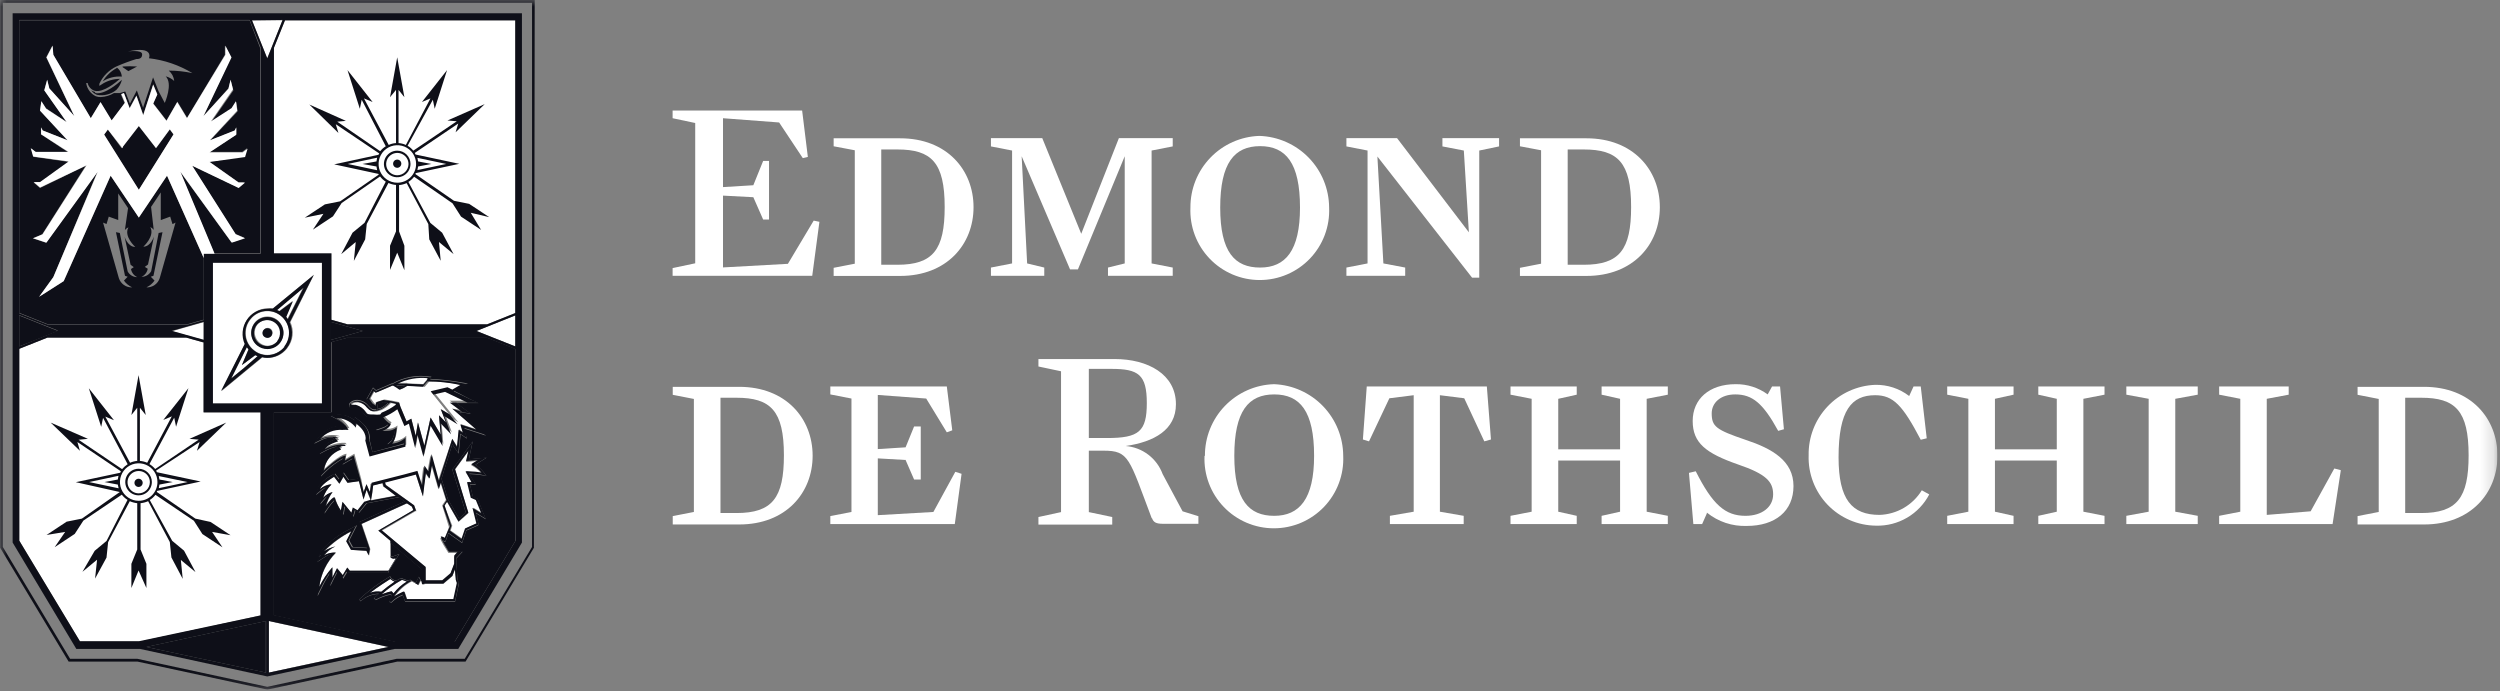 <svg xmlns="http://www.w3.org/2000/svg" width="188" height="52" viewBox="0 0 188 52" fill="none"><rect x="0" y="0" width="188" height="52" fill="#808080" stroke="none"/><g clip-path="url(#clip0_7231_341502)"><path d="M21.25 1.53L20.09 4.39L18.95 1.53H21.25Z" fill="white"></path><path d="M24.89 25.56V24.89V24.21L27.28 24.89L24.89 25.56Z" fill="#0E0F18"></path><path d="M38.74 26.05L35.82 24.89L38.74 23.72V26.05Z" fill="white"></path><path d="M1.45 23.73L4.36 24.89L1.45 26.05V23.73Z" fill="#0E0F18"></path><path d="M15.31 24.23V24.91V25.58L12.92 24.91L15.31 24.23Z" fill="white"></path><path d="M38.74 23.55L36.62 24.39H26.13L24.93 24.05L24.88 24.04V19.08H20.59V3.6L21.43 1.53H38.74V23.55Z" fill="white"></path><path d="M10.47 48.26H6.02L1.45 40.66V26.23L3.56 25.39H14.01L15.27 25.74L15.31 25.75V31.02H19.6V46.28L10.47 48.26Z" fill="white"></path><path d="M20.2 50.58V46.7L29.18 48.65L20.2 50.58Z" fill="white"></path><path d="M19.99 50.58L11 48.65L19.99 46.7V50.58Z" fill="#0E0F18"></path><mask id="mask0_7231_341502" style="mask-type:luminance" maskUnits="userSpaceOnUse" x="0" y="0" width="188" height="52"><path d="M187.8 0H0.01V51.86H187.8V0Z" fill="white"></path></mask><g mask="url(#mask0_7231_341502)"><path d="M20.11 24.06C19.962 24.061 19.817 24.095 19.683 24.159C19.55 24.223 19.433 24.315 19.34 24.43C19.238 24.576 19.177 24.747 19.163 24.925C19.15 25.103 19.184 25.282 19.263 25.442C19.341 25.602 19.461 25.738 19.61 25.836C19.759 25.934 19.932 25.991 20.11 26C20.25 26.001 20.389 25.972 20.517 25.916C20.645 25.859 20.761 25.776 20.855 25.673C20.949 25.569 21.021 25.447 21.064 25.314C21.108 25.18 21.124 25.04 21.11 24.9C21.098 24.773 21.06 24.649 20.998 24.538C20.936 24.426 20.851 24.328 20.75 24.25C20.577 24.111 20.362 24.034 20.14 24.03M20.42 25.25C20.385 25.291 20.342 25.323 20.294 25.346C20.246 25.368 20.193 25.38 20.14 25.38C20.048 25.381 19.96 25.347 19.892 25.286C19.823 25.225 19.78 25.141 19.77 25.05C19.765 25.003 19.77 24.957 19.784 24.912C19.797 24.867 19.82 24.826 19.85 24.79C19.911 24.716 19.998 24.668 20.093 24.657C20.188 24.646 20.284 24.672 20.36 24.73C20.399 24.759 20.433 24.797 20.457 24.84C20.481 24.883 20.495 24.931 20.5 24.98C20.508 25.077 20.479 25.173 20.42 25.25Z" fill="white"></path><path d="M21.13 23.76C20.848 23.529 20.494 23.402 20.13 23.4C19.881 23.397 19.636 23.451 19.412 23.559C19.188 23.666 18.992 23.824 18.84 24.02C18.705 24.189 18.604 24.382 18.544 24.59C18.484 24.797 18.466 25.014 18.49 25.229C18.514 25.444 18.58 25.651 18.685 25.84C18.79 26.029 18.931 26.196 19.1 26.33C19.382 26.561 19.735 26.688 20.1 26.69C20.349 26.689 20.595 26.634 20.82 26.526C21.044 26.419 21.243 26.263 21.4 26.07C21.669 25.727 21.791 25.292 21.741 24.859C21.69 24.427 21.471 24.031 21.13 23.76ZM21.05 25.76C20.938 25.902 20.795 26.016 20.632 26.094C20.469 26.172 20.29 26.212 20.11 26.21C19.834 26.212 19.566 26.121 19.35 25.95C19.225 25.852 19.12 25.729 19.043 25.59C18.965 25.451 18.916 25.298 18.899 25.14C18.881 24.982 18.895 24.821 18.94 24.669C18.985 24.516 19.059 24.374 19.16 24.25C19.362 24.002 19.653 23.843 19.971 23.807C20.289 23.772 20.608 23.862 20.86 24.06C21.11 24.261 21.271 24.552 21.31 24.87C21.328 25.028 21.315 25.189 21.27 25.341C21.225 25.494 21.15 25.637 21.05 25.76Z" fill="white"></path><path d="M20.8 23.31L20.99 23.39L21.99 22.64L21.49 23.82L21.61 23.99L22.79 21.64L20.8 23.31Z" fill="white"></path><path d="M16.01 30.34H24.21V19.76H16.01V30.34ZM21.59 26.21C21.414 26.431 21.19 26.61 20.936 26.733C20.681 26.856 20.402 26.92 20.12 26.92C19.991 26.919 19.864 26.902 19.74 26.87L18.79 27.65L16.66 29.41L18.44 25.83C18.314 25.544 18.261 25.231 18.286 24.92C18.311 24.608 18.413 24.308 18.582 24.045C18.752 23.783 18.983 23.566 19.257 23.415C19.531 23.264 19.837 23.183 20.15 23.18C20.279 23.165 20.41 23.165 20.54 23.18L23.62 20.65L21.84 24.22C21.988 24.534 22.046 24.883 22.005 25.228C21.964 25.573 21.827 25.899 21.61 26.17" fill="white"></path><path d="M18.19 27.45L18.69 26.26L18.56 26.11L17.39 28.45L18.39 27.63L19.39 26.78L19.2 26.71L18.19 27.45Z" fill="white"></path><path d="M27.35 37L27.56 36.41L27.81 37L27.86 36.39L30.3 35.77L31.3 35.5L31.65 36.57L31.83 35.1L32.13 35.54L32.37 34.23L32.92 36.23L34.01 33L34.39 33.57L34.52 32.29L34.83 32.51L34.65 31.89L35.85 32.28L34.01 30.73L34.76 30.84L33.81 30.13H35.22L33.53 29.32L32.66 29.52L34.47 31.76L33.47 31.14L33.98 32.51L33.2 31.69L33.34 33.39L32.43 31.85L31.9 34.2L31.45 32.55L31.28 33.55L30.81 31.71L30.47 31.89L29.94 30.63C29.616 30.875 29.259 31.074 28.88 31.22C29.024 31.437 29.215 31.618 29.44 31.75C29.44 31.75 29.38 32.06 28.82 32.25C28.93 32.261 29.04 32.261 29.15 32.25C29.418 32.255 29.68 32.166 29.89 32C29.89 32 29.84 33 29.55 33.2C29.922 33.175 30.275 33.023 30.55 32.77V33.44L27.85 34.17L27.54 33C27.54 33 27.78 32.42 26.83 31.71C26.841 31.816 26.841 31.924 26.83 32.03C26.677 31.83 26.484 31.664 26.264 31.541C26.044 31.419 25.801 31.344 25.55 31.32H25.36C25.748 31.515 26.068 31.821 26.28 32.2C26.127 32.189 25.973 32.189 25.82 32.2C25.507 32.176 25.193 32.226 24.902 32.346C24.612 32.465 24.355 32.652 24.15 32.89C24.414 32.77 24.7 32.709 24.99 32.71C25.19 32.708 25.389 32.738 25.58 32.8H25.25L25.5 33.06C25.5 33.06 24.68 33.28 24.5 33.64C24.872 33.446 25.281 33.33 25.7 33.3H25.97L26.08 33.41H25.97C25.834 33.401 25.698 33.433 25.58 33.5L25.71 33.68C25.369 33.8 25.067 34.011 24.837 34.289C24.606 34.567 24.455 34.903 24.4 35.26C24.4 35.26 25.51 34.18 26.06 34.12L25.99 34.51L26.65 34.12L27.17 36.03L27.35 37Z" fill="white"></path><path d="M29.83 30.4L29.4 30.31C29.198 30.529 28.957 30.708 28.69 30.84C28.35 30.95 28.05 31.03 27.81 30.84L27.63 30.67C27.544 30.552 27.433 30.454 27.305 30.383C27.177 30.312 27.036 30.27 26.89 30.26C26.62 30.26 26.51 30.35 26.47 30.4C26.465 30.43 26.465 30.46 26.47 30.49C26.546 30.478 26.624 30.478 26.7 30.49H26.82C27.124 30.573 27.388 30.765 27.56 31.03C27.67 31.18 27.77 31.19 28.08 31.22H28.15C28.309 31.241 28.471 31.241 28.63 31.22L28.84 31.16C29.218 31.012 29.575 30.814 29.9 30.57L29.83 30.4Z" fill="white"></path><path d="M27.57 36.86L27.51 37L27.32 37.51L27.19 37L27.01 36.17L26.15 36.29L25.84 35.84L25.54 36.36L25.14 35.84C25.14 35.84 24.21 36.36 24.08 36.76C24.289 36.585 24.541 36.468 24.81 36.42C24.852 36.411 24.897 36.411 24.94 36.42C24.653 36.697 24.44 37.04 24.32 37.42C24.503 37.215 24.743 37.069 25.01 37C24.776 37.334 24.613 37.711 24.53 38.11C24.53 38.11 24.98 37.48 25.2 37.44C25.302 37.796 25.46 38.134 25.67 38.44L25.79 37.78L26.46 38.6L26.57 38.21L26.92 38.42L27.43 37.78L27.9 37.69L27.67 37.13L27.57 36.86Z" fill="white"></path><path d="M30.46 29H29.79C29.895 29.058 29.995 29.125 30.09 29.2C30.218 29.155 30.342 29.098 30.46 29.03" fill="#0E0F18"></path><path d="M28.74 36.33L28.01 36.51L27.97 37L27.91 37.61L29.78 37.26L28.81 36.58L28.74 36.33Z" fill="white"></path><path d="M28.36 30.76L28.64 30.68C28.848 30.579 29.037 30.444 29.2 30.28L28.84 30.23L28.41 30.37L28.36 30.76Z" fill="#0E0F18"></path><path d="M30.66 28.83L31.82 28.88L32.08 28.58L32.17 28.38C31.366 28.281 30.552 28.424 29.83 28.79H30.61L30.66 28.83Z" fill="white"></path><path d="M29.91 30.25H30.01L30.11 30.58L30.57 31.68L30.93 31.48L31.26 32.76L31.43 31.76L31.91 33.51L32.38 31.39L33.14 32.67L33.01 31.23L33.56 31.81L33.17 30.81L33.81 31.19L32.42 29.47L33.68 29.17L34.04 29.35L34.75 28.96C33.939 28.779 33.11 28.689 32.28 28.69L31.94 29.09L30.67 29C30.493 29.122 30.302 29.219 30.1 29.29C29.947 29.176 29.786 29.072 29.62 28.98H29.56L28.35 29.49L28.2 29.36L27.87 29.95L28.14 30.32L28.33 30.46V30.22L28.9 30.04C29.263 30.085 29.623 30.148 29.98 30.23" fill="white"></path><path d="M29.35 43.54C29.13 43.68 28.35 44.15 27.82 44.59C28.092 44.478 28.39 44.447 28.68 44.5C29 44.23 29.334 43.976 29.68 43.74C29.561 43.694 29.453 43.626 29.36 43.54" fill="white"></path><path d="M35.22 33.94L34.22 35.31L35.22 38.59L34.48 39.25L33.62 37.76L33.43 38.04L34.01 39.53L33.89 39.89L34.77 40.52L35.04 39.73L35.89 39.35L35.6 38.18L36.26 38.59L35.85 37.59L35.47 37.42L35.19 36.25C35.276 36.236 35.364 36.236 35.45 36.25H35.52L35.01 35.51C35.099 35.497 35.19 35.497 35.28 35.51C35.591 35.521 35.902 35.551 36.21 35.6C35.993 35.344 35.728 35.134 35.43 34.98L35.93 34.66L35.05 34.74L35.22 33.94Z" fill="white"></path><path d="M36.63 25.39H26.12L24.93 25.72V31H20.6V46.28L29.73 48.28H34.18L38.75 40.69V26.23L36.63 25.39ZM36.34 35.47L36.58 35.79L36.18 35.73C35.885 35.686 35.588 35.66 35.29 35.65L35.61 36.18L35.78 36.45H35.46H35.34L35.56 37.37L35.87 37.51H35.93V37.57L36.33 38.57L36.53 39.05L36.09 38.78L35.78 38.59L35.97 39.36V39.5L35.85 39.56L35.07 39.9L34.82 40.63L34.75 40.84L34.57 40.71L33.72 40.11L33.5 40.73H33.41L33.31 40.68C33.41 40.87 33.6 41.19 33.79 41.49H34.79L34.32 42V42.32L34.41 43.65L34.52 43.86L34.22 45.26H30.47L30.3 44.76C29.976 44.883 29.683 45.074 29.44 45.32L29.28 45.27C29.334 45.112 29.408 44.961 29.5 44.82L29.4 44.71C29.005 44.795 28.624 44.936 28.27 45.13L28.11 45L28.47 44.67C27.968 44.684 27.488 44.88 27.12 45.22L27.01 45.08C27.707 44.424 28.475 43.847 29.3 43.36H29.37V43.42C29.482 43.543 29.628 43.63 29.79 43.67L30.13 43.48H30.19L30.71 43.67C30.749 43.638 30.793 43.611 30.84 43.59L31.27 43.83L31.5 43.37L31.75 43.83V42.83L29.4 40.83V41.83C29.416 41.837 29.432 41.84 29.45 41.84C29.467 41.84 29.484 41.837 29.5 41.83H29.57L30.03 41.66L29.77 42.07L29.21 42.98V43.06H26.21L26.16 43V42.95L25.94 43.31L25.82 43.51L25.67 43.33L25.38 43L25.14 43.47L24.84 44.07V43.07C24.603 43.425 24.393 43.795 24.21 44.18L23.89 44.82V44.11C23.971 43.204 24.343 42.348 24.95 41.67C24.789 41.699 24.636 41.76 24.5 41.85L23.84 42.27L24.21 41.71L23.97 41.86L24.26 41.31C24.869 40.669 25.587 40.141 26.38 39.75L26.85 39.5L26.61 39.97L26.27 40.64L26.54 41.13L27.61 41.19H27.67L27.07 39.39L27.01 39.27L27.14 39.21L30.45 37.71L30.01 37.39L27.59 37.85L27.11 38.44L27.02 38.55L26.89 38.47L26.73 38.37L26.68 38.56L26.59 38.86L26.39 38.62L25.95 38.08L25.9 38.38L25.84 38.71L25.61 38.47C25.42 38.215 25.272 37.931 25.17 37.63C25.007 37.789 24.86 37.964 24.73 38.15L24.41 38.62V38.05C24.435 37.794 24.514 37.545 24.64 37.32L24.46 37.49L24.09 37.92L24.17 37.36C24.24 37.099 24.366 36.857 24.54 36.65C24.421 36.715 24.308 36.789 24.2 36.87L23.77 37.22L23.94 36.69C24.08 36.24 24.94 35.69 25.08 35.69L25.21 35.62L25.29 35.73L25.54 36.05L25.72 35.75L25.85 35.53L26 35.74L26.25 36.1L26.98 36L26.56 34.48L26.09 34.75L25.77 34.94L25.84 34.58V34.47C25.349 34.741 24.898 35.077 24.5 35.47L24.14 35.83L24.23 35.32C24.281 34.971 24.419 34.64 24.63 34.357C24.841 34.075 25.119 33.849 25.44 33.7L25.35 33.58C25.079 33.641 24.817 33.735 24.57 33.86L24.04 34.14L24.35 33.63C24.577 33.357 24.88 33.155 25.22 33.05L25.13 33L25.01 32.9C24.747 32.892 24.486 32.947 24.25 33.06L23.63 33.37L24.04 32.81C24.258 32.55 24.535 32.345 24.848 32.213C25.161 32.08 25.501 32.025 25.84 32.05H26.01C25.815 31.832 25.581 31.652 25.32 31.52L24.88 31.29L25.37 31.2H25.59C25.998 31.216 26.387 31.376 26.69 31.65V31.38L27 31.61C27.87 32.27 27.83 32.86 27.79 33.04L28.01 34L30.42 33.34V33.13C30.156 33.297 29.852 33.391 29.54 33.4H29.13L29.44 33.13C29.584 32.901 29.67 32.64 29.69 32.37C29.518 32.437 29.334 32.471 29.15 32.47C29.027 32.483 28.903 32.483 28.78 32.47L28.26 32.33L28.77 32.15C28.943 32.095 29.101 31.999 29.23 31.87C29.037 31.732 28.868 31.563 28.73 31.37C28.623 31.38 28.516 31.38 28.41 31.37H28.14H28.01C27.69 31.37 27.53 31.37 27.37 31.1C27.223 30.873 26.999 30.706 26.74 30.63C26.654 30.608 26.565 30.608 26.48 30.63C26.453 30.642 26.424 30.649 26.395 30.649C26.365 30.649 26.336 30.642 26.31 30.63C26.276 30.602 26.255 30.563 26.25 30.52C26.243 30.477 26.246 30.434 26.258 30.392C26.27 30.351 26.291 30.313 26.32 30.28C26.391 30.21 26.475 30.156 26.568 30.12C26.661 30.084 26.76 30.067 26.86 30.07C27.031 30.077 27.198 30.123 27.349 30.205C27.5 30.286 27.63 30.401 27.73 30.54L27.89 30.69C27.948 30.736 28.017 30.767 28.091 30.779C28.164 30.791 28.239 30.785 28.31 30.76L27.9 30.45L27.57 30L28.05 29.14L28.28 29.34L29.44 28.84H29.5C30.357 28.351 31.355 28.168 32.33 28.32H32.44L32.35 28.49C33.226 28.529 34.098 28.633 34.96 28.8H35.19L34.13 29.38L35.31 30L35.97 30.31H34.32L34.87 30.73L35.4 31.12L34.75 31.02H34.55L35.93 32.23L36.54 32.76L35.77 32.51L34.88 32.22L34.97 32.54L35.11 32.99L34.72 32.72L34.64 32.66L34.54 33.66L34.49 34.11L34.23 33.73L34.01 33.41L33.2 36L33.68 37.54L34.52 39L35.03 38.55L34.03 35.37V35.29L34.08 35.23L35.08 33.85L35.55 33.19L35.38 33.98L35.26 34.54L35.92 34.48L36.59 34.42L36.02 34.78L35.75 34.96C35.977 35.095 36.177 35.272 36.34 35.48" fill="#0E0F18"></path><path d="M33.53 37.59L33.11 36.26L32.95 36.75L32.8 36.22L32.44 35L32.33 35.6L32.26 35.99L32.01 35.62V35.54L31.88 36.54L31.79 37.3L31.56 36.58L31.26 35.65L30.38 35.88L28.94 36.25L28.99 36.44L31.14 38L31.32 38.44H31.25L28.73 39.9L32.01 42.69V43.74H33.24L33.86 43.21L34.14 42.48V41.88L34.41 41.58H33.72C33.08 40.58 33.1 40.5 33.13 40.45H33.19C33.275 40.471 33.356 40.505 33.43 40.55L33.76 39.64L33.25 38L33.53 37.59Z" fill="white"></path><path d="M29.36 40.67L28.45 39.9L31.11 38.36L31.01 38.1L30.65 37.86H30.6L27.21 39.4L27.85 41.29L27.76 41.77L27.59 41.42L26.43 41.35L26.07 40.7L26.45 39.95C25.689 40.335 24.997 40.842 24.4 41.45C24.659 41.286 24.942 41.164 25.24 41.09C24.909 41.245 24.62 41.478 24.4 41.77C24.593 41.65 24.813 41.578 25.04 41.56C25.119 41.545 25.2 41.545 25.28 41.56C24.587 42.251 24.14 43.15 24.01 44.12C24.276 43.591 24.613 43.1 25.01 42.66V43.43L25.36 42.73L25.79 43.25L26.13 42.68L26.32 42.92H29.22L29.78 42C29.737 42.006 29.693 42.006 29.65 42C29.6 42.001 29.55 41.992 29.503 41.973C29.457 41.954 29.415 41.926 29.38 41.89L29.36 40.67Z" fill="white"></path><path d="M34.21 42.84L34.02 43.33L33.34 43.91H32.01L31.8 43.97L31.65 43.67L31.48 44.01L30.98 43.72C30.45 43.987 29.999 44.387 29.67 44.88C29.892 44.745 30.122 44.625 30.36 44.52H30.44L30.63 45.08H34.14L34.4 43.87L34.31 43.65L34.21 42.84Z" fill="white"></path><path d="M30.59 43.74L30.23 43.61C29.679 43.912 29.165 44.278 28.7 44.7C29.02 44.58 29.35 44.5 29.41 44.48H29.47L29.6 44.64C29.877 44.285 30.215 43.984 30.6 43.75" fill="white"></path><path d="M36.79 16.33L35.28 15.33L34.14 15.1L31.25 13.1V13.02L34.54 12.32L31.25 11.62L31.19 11.5L34.46 9.29L34.26 9.95L36.45 7.83L33.65 9.06L34.35 9.12L31.08 11.33C30.961 11.181 30.815 11.055 30.65 10.96L32.55 7.5L32.69 8.18L33.62 5.27L31.73 7.67L32.37 7.4L30.52 10.9C30.347 10.819 30.16 10.771 29.97 10.76V6.76L30.41 7.31L29.87 4.31L29.33 7.31L29.78 6.76V10.76C29.589 10.77 29.402 10.817 29.23 10.9L27.37 7.4L28.02 7.67L26.13 5.27L27.06 8.18L27.2 7.5L29.01 11C28.85 11.098 28.708 11.223 28.59 11.37L25.36 9.15L26.01 9.09L23.26 7.86L25.45 10L25.25 9.34L28.52 11.54L28.46 11.64L25.13 12.36L28.47 13.08V13.14L25.58 15.14L24.43 15.37L22.92 16.37L24.32 16.08L23.53 17.27L25.04 16.27L25.69 15.27L28.58 13.27C28.698 13.425 28.844 13.557 29.01 13.66L27.41 16.76L26.51 17.5L25.66 19.11L26.75 18.2L26.61 19.62L27.46 18L27.58 16.84L29.21 13.76C29.39 13.841 29.583 13.892 29.78 13.91V17.4L29.33 18.48V20.3L29.87 19L30.41 20.32V18.48L30.01 17.4V13.92C30.207 13.901 30.399 13.85 30.58 13.77L32.21 16.85L32.28 18L33.14 19.61L33.01 18.2L34.11 19.11L33.25 17.5L32.36 16.76L30.71 13.68C30.876 13.577 31.022 13.445 31.14 13.29L34.03 15.29L34.67 16.29L36.18 17.29L35.4 16L36.79 16.33ZM33.56 12.33L31.39 12.79C31.411 12.701 31.428 12.611 31.44 12.52L32.44 12.33L31.44 12.14C31.428 12.049 31.411 11.959 31.39 11.87L33.56 12.33ZM26.15 12.33L28.36 11.86C28.338 11.952 28.321 12.046 28.31 12.14L27.26 12.33L28.31 12.52C28.321 12.614 28.338 12.708 28.36 12.8L26.15 12.33ZM29.87 13.74C29.591 13.738 29.32 13.654 29.089 13.498C28.859 13.341 28.68 13.12 28.574 12.863C28.469 12.605 28.443 12.322 28.498 12.049C28.554 11.776 28.689 11.526 28.886 11.329C29.084 11.133 29.335 11 29.608 10.946C29.882 10.893 30.165 10.921 30.422 11.028C30.679 11.135 30.898 11.316 31.053 11.548C31.207 11.779 31.29 12.052 31.29 12.33C31.29 12.516 31.253 12.7 31.182 12.872C31.11 13.044 31.005 13.2 30.873 13.331C30.741 13.462 30.585 13.565 30.413 13.636C30.24 13.706 30.056 13.741 29.87 13.74Z" fill="#0E0F18"></path><path d="M29.87 11.33C29.672 11.33 29.479 11.389 29.314 11.498C29.15 11.608 29.021 11.765 28.946 11.947C28.87 12.13 28.85 12.331 28.889 12.525C28.927 12.719 29.023 12.897 29.163 13.037C29.302 13.177 29.481 13.272 29.674 13.311C29.869 13.349 30.07 13.33 30.252 13.254C30.435 13.178 30.591 13.05 30.701 12.886C30.811 12.721 30.87 12.528 30.87 12.33C30.87 12.065 30.764 11.81 30.577 11.623C30.389 11.435 30.135 11.33 29.87 11.33ZM29.87 13.18C29.704 13.178 29.543 13.127 29.406 13.034C29.269 12.94 29.163 12.808 29.101 12.655C29.039 12.501 29.023 12.332 29.057 12.17C29.09 12.008 29.171 11.859 29.289 11.743C29.407 11.626 29.557 11.547 29.719 11.515C29.882 11.484 30.05 11.501 30.203 11.565C30.356 11.629 30.487 11.736 30.579 11.874C30.671 12.012 30.72 12.174 30.72 12.34C30.717 12.564 30.626 12.777 30.467 12.935C30.308 13.092 30.093 13.18 29.87 13.18Z" fill="#0E0F18"></path><path d="M29.87 12C29.808 12 29.748 12.018 29.697 12.052C29.646 12.086 29.607 12.135 29.583 12.191C29.56 12.248 29.554 12.31 29.566 12.37C29.578 12.431 29.607 12.486 29.65 12.529C29.694 12.573 29.749 12.602 29.809 12.614C29.869 12.626 29.932 12.62 29.988 12.596C30.045 12.573 30.093 12.533 30.127 12.482C30.161 12.431 30.18 12.371 30.18 12.31C30.18 12.228 30.147 12.149 30.089 12.091C30.031 12.033 29.952 12 29.87 12Z" fill="#0E0F18"></path><path d="M17.34 40.25L15.83 39.25L14.69 39L11.8 37V36.92L15.09 36.21L11.8 35.51L11.74 35.39L15.01 33.24L14.81 33.9L17.01 31.78L14.25 33L14.94 33.06L11.67 35.27C11.548 35.124 11.403 34.999 11.24 34.9L13.1 31.41L13.24 32.09L14.17 29.19L12.28 31.58L12.92 31.31L11.07 34.8C10.896 34.723 10.71 34.676 10.52 34.66V30.66L10.96 31.21L10.42 28.21L9.88 31.21L10.32 30.66V34.66C10.133 34.676 9.951 34.723 9.78 34.8L7.92 31.33L8.57 31.6L6.68 29.2L7.61 32.1L7.75 31.42L9.6 34.91C9.442 35.011 9.301 35.136 9.18 35.28L5.91 33.07L6.61 33L3.81 31.78L6.01 33.9L5.82 33.24L9.09 35.44C9.069 35.475 9.053 35.512 9.04 35.55L5.7 36.26L9.01 37L6.16 39L5.01 39.23L3.5 40.23L4.9 40L4.11 41.15L5.62 40.15L6.27 39.15L9.16 37.2C9.278 37.355 9.424 37.487 9.59 37.59L8.01 40.68L7.12 41.42L6.2 43L7.3 42.09L7.15 43.51L8.01 41.93L8.13 40.77L9.76 37.69C9.938 37.769 10.127 37.82 10.32 37.84V41.32L9.88 42.4V44.22L10.42 42.9L11.01 44.22V42.4L10.57 41.32V37.84C10.767 37.821 10.959 37.77 11.14 37.69L12.77 40.76L12.89 41.92L13.74 43.53L13.6 42.11L14.7 43.02L13.84 41.41L12.95 40.67L11.26 37.6C11.426 37.497 11.572 37.365 11.69 37.21L14.58 39.16L15.22 40.16L16.73 41.16L15.95 40L17.34 40.25ZM14.11 36.25L11.94 36.71C11.961 36.621 11.978 36.531 11.99 36.44L12.99 36.25L11.99 36.06C11.979 35.972 11.962 35.886 11.94 35.8L14.11 36.25ZM6.7 36.25L8.91 35.78C8.888 35.872 8.871 35.966 8.86 36.06L7.86 36.25L8.86 36.44L8.92 36.72L6.7 36.25ZM10.42 37.66C10.142 37.658 9.87 37.574 9.639 37.417C9.409 37.261 9.23 37.041 9.124 36.783C9.019 36.525 8.993 36.242 9.048 35.969C9.104 35.696 9.239 35.446 9.437 35.249C9.634 35.053 9.885 34.92 10.159 34.866C10.432 34.813 10.715 34.841 10.972 34.948C11.229 35.055 11.449 35.236 11.603 35.468C11.758 35.699 11.84 35.971 11.84 36.25C11.84 36.436 11.803 36.62 11.732 36.792C11.66 36.964 11.556 37.12 11.424 37.251C11.291 37.382 11.135 37.485 10.963 37.556C10.79 37.626 10.606 37.661 10.42 37.66Z" fill="#0E0F18"></path><path d="M10.42 35.25C10.222 35.25 10.029 35.309 9.864 35.419C9.7 35.528 9.572 35.685 9.496 35.867C9.42 36.05 9.401 36.251 9.439 36.445C9.478 36.639 9.573 36.817 9.713 36.957C9.853 37.097 10.031 37.192 10.225 37.231C10.419 37.269 10.62 37.25 10.803 37.174C10.985 37.098 11.142 36.97 11.251 36.806C11.361 36.641 11.42 36.448 11.42 36.25C11.42 35.985 11.315 35.73 11.127 35.543C10.94 35.355 10.685 35.25 10.42 35.25ZM10.42 37.1C10.254 37.098 10.093 37.047 9.956 36.954C9.819 36.86 9.713 36.728 9.651 36.575C9.589 36.421 9.574 36.252 9.607 36.09C9.641 35.928 9.722 35.779 9.839 35.663C9.957 35.546 10.107 35.467 10.27 35.435C10.432 35.404 10.601 35.421 10.754 35.485C10.907 35.549 11.037 35.657 11.129 35.794C11.221 35.932 11.27 36.094 11.27 36.26C11.267 36.484 11.177 36.697 11.018 36.855C10.858 37.012 10.644 37.1 10.42 37.1Z" fill="#0E0F18"></path><path d="M10.42 36C10.359 36 10.299 36.018 10.248 36.052C10.197 36.086 10.157 36.135 10.133 36.191C10.11 36.248 10.104 36.31 10.116 36.37C10.128 36.431 10.157 36.486 10.201 36.529C10.244 36.573 10.299 36.602 10.359 36.614C10.419 36.626 10.482 36.62 10.539 36.596C10.595 36.573 10.644 36.533 10.678 36.482C10.712 36.431 10.73 36.371 10.73 36.31C10.73 36.228 10.697 36.149 10.639 36.091C10.581 36.033 10.502 36 10.42 36Z" fill="#0E0F18"></path><path d="M8.79 5.11C8.355 5.344 7.989 5.689 7.73 6.11C8.157 5.843 8.658 5.721 9.16 5.76C9.151 5.623 9.112 5.49 9.044 5.37C8.977 5.251 8.883 5.148 8.77 5.07" fill="#0E0F18"></path><path d="M9.22 5.05L9.65 5.35L10.31 5C9.947 4.977 9.583 4.977 9.22 5" fill="#0E0F18"></path><path d="M7.14 6.92C7.04 6.891 6.946 6.848 6.86 6.79C6.965 6.944 7.115 7.063 7.29 7.13C7.548 7.181 7.814 7.174 8.068 7.108C8.323 7.042 8.559 6.92 8.76 6.75C8.958 6.539 9.099 6.281 9.17 6C8.92 6.23 7.89 7.14 7.17 7" fill="#0E0F18"></path><path d="M18.77 1.53H1.45V23.53L3.56 24.37H14.13L15.27 24.05H15.32V19.4L12.56 13.21L10.44 16.36L8.32 13.21L4.79 21.14L2.94 22.32L4.01 20.84L7.32 12.92L3.46 18.25L2.46 17.92L3.17 17.62L6.44 12.47L3.01 14.14L2.53 13.73H3.01L5.2 12.18L2.53 11.8L2.35 11.18L2.72 11.46H5.13L3.08 10.1V9.58L3.2 9.81L5.07 10.55L3.01 8.32L3.11 7.61L3.45 8.13L5.01 9.18L3.33 6.77L3.54 6L3.7 6.67L5.58 8.73L3.47 4.31L3.93 3.44L4.01 4.12L6.82 8.89L7.56 7.68L8.37 9.09L9.37 7.76L9.09 7.11L9.32 7L9.75 8.11L10.26 7.17L10.77 8.63L11.52 6.33C11.6 6.52 11.71 6.81 11.83 7.07L11.52 7.76L12.52 9.05L13.34 7.64L14.07 8.85L16.91 4.12V3.44L17.37 4.31L15.3 8.73L17.18 6.64L17.34 6L17.55 6.8L15.89 9.18L17.44 8.18L17.77 7.66L17.87 8.37L15.81 10.55L17.68 9.81L17.79 9.58V10.1L15.79 11.42H18.21L18.58 11.14L18.39 11.76L15.71 12.14L17.91 13.69H18.39L17.91 14.1L14.42 12.43L17.69 17.58L18.39 17.88L17.39 18.21L13.52 12.88L16.1 19.04H19.56V3.6L18.77 1.53ZM10.89 20.07L11.13 19.89L11.58 17.79C11.58 17.79 11.34 18.55 10.78 18.55C10.78 18.55 11.67 17.75 11.3 17.08C11.405 17.123 11.495 17.196 11.56 17.29L11.36 15.56L12.09 14.47V16.55L12.8 16.29L12.97 16.85L13.2 16.74L12.01 20.92C11.942 21.129 11.807 21.31 11.627 21.434C11.446 21.559 11.229 21.621 11.01 21.61C11.254 21.497 11.465 21.321 11.62 21.1L11.34 20.81L11.54 20.74L12.22 17.46L11.93 17.52L11.37 20.39C11.297 20.52 11.191 20.628 11.063 20.704C10.935 20.779 10.789 20.819 10.64 20.82C10.761 20.764 10.868 20.679 10.95 20.573C11.032 20.467 11.086 20.342 11.11 20.21L10.89 20.07ZM8.01 16.85L8.18 16.29L8.89 16.55V14.55L9.63 15.65L9.39 17.31C9.457 17.214 9.551 17.141 9.66 17.1C9.28 17.77 10.17 18.57 10.17 18.57C9.61 18.57 9.37 17.81 9.37 17.81L9.82 19.91L10.06 20.09L9.85 20.23C9.873 20.362 9.928 20.487 10.01 20.593C10.091 20.699 10.198 20.784 10.32 20.84C10.172 20.841 10.027 20.801 9.9 20.725C9.773 20.65 9.669 20.541 9.6 20.41L9.01 17.52L8.72 17.46L9.4 20.74L9.6 20.81L9.32 21.1C9.478 21.322 9.692 21.498 9.94 21.61C9.72 21.621 9.504 21.559 9.323 21.434C9.142 21.31 9.008 21.129 8.94 20.92L7.75 16.74L8.01 16.85ZM12.69 5.31C12.923 5.507 13.07 5.787 13.1 6.09C12.919 5.921 12.699 5.801 12.46 5.74C13.03 6.3 12.39 7.74 12.39 7.74L11.92 6.85C11.76 6.46 11.6 6.05 11.6 6.04L11.51 5.82L10.76 8.1L10.29 6.8L9.77 7.8L9.42 6.88L9.01 7H8.57C8.267 7.182 7.923 7.285 7.57 7.3C7.447 7.302 7.325 7.282 7.21 7.24C7.014 7.147 6.845 7.007 6.718 6.832C6.591 6.658 6.509 6.454 6.48 6.24H6.59C6.619 6.378 6.685 6.505 6.78 6.608C6.874 6.712 6.995 6.789 7.13 6.83C7.78 6.98 8.72 6.19 9.02 5.93C8.516 5.931 8.024 6.084 7.61 6.37L7.47 6.46V6.3C7.733 5.731 8.185 5.272 8.75 5C9.239 4.785 9.739 4.598 10.25 4.44C10.38 4.44 10.7 4.44 10.69 4.08C10.68 3.72 9.62 3.87 9.62 3.87C11.62 3.43 11.2 4.38 11.2 4.38C12.357 4.514 13.473 4.896 14.47 5.5C13.885 5.374 13.288 5.31 12.69 5.31Z" fill="#0E0F18"></path><path d="M11.73 11.15L11.63 11.02L10.44 9.49L9.25 11.02L9.15 11.15L9.05 11.02L8.11 9.74L7.83 10.12L10.44 14.28L13.05 10.12L12.77 9.74L11.83 11.02L11.73 11.15Z" fill="#0E0F18"></path><path d="M0.95 1V40.8L5.74 48.8H10.53L20.1 50.87L29.68 48.8H34.46L39.25 40.8V1H0.95ZM21.25 1.5L20.1 4.39L18.95 1.53L21.25 1.5ZM1.45 1.5H18.77L19.6 3.57V19.08H15.32V24.08H15.27L14.14 24.4H3.56L1.45 23.56V1.5ZM15.32 24.2V25.55L12.92 24.88L15.32 24.2ZM1.45 23.7L4.36 24.86L1.45 26.05V23.7ZM10.45 48.22H6.01L1.45 40.66V26.23L3.56 25.39H14.01L15.26 25.74H15.31V31H19.59V46.28L10.45 48.22ZM20.01 50.58L11.01 48.65L20.01 46.7V50.58ZM16.01 19.76H24.21V30.34H16.01V19.76ZM20.22 50.58V46.7L29.22 48.65L20.22 50.58ZM38.77 40.66L34.2 48.25H29.73L20.6 46.25V31H24.89V25.74L26.08 25.41H36.63L38.75 26.25L38.77 40.66ZM24.89 25.56V24.21L27.28 24.89L24.89 25.56ZM38.75 26.05L35.83 24.89L38.75 23.72V26.05ZM38.75 23.54L36.63 24.39H26.13L24.93 24.05V19.05H20.6V3.6L21.43 1.53H38.75V23.54Z" fill="#0E0F18"></path><path d="M40.01 0.21V41.13L34.95 49.54H29.84L20.1 51.65L10.32 49.54H5.27L0.21 41.13V0.21H40.01ZM40.21 0H0.01V41.19L5.16 49.75H10.33L20.11 51.86L29.89 49.75H35.01L40.15 41.19L40.21 0Z" fill="#0E0F18"></path><path d="M23.58 20.69L20.5 23.22C20.37 23.205 20.239 23.205 20.11 23.22C19.797 23.223 19.49 23.304 19.217 23.455C18.943 23.606 18.711 23.823 18.542 24.085C18.372 24.348 18.271 24.648 18.246 24.96C18.221 25.271 18.274 25.584 18.4 25.87L16.62 29.4L18.75 27.64L19.7 26.86C19.824 26.891 19.951 26.908 20.08 26.91C20.362 26.91 20.641 26.846 20.896 26.723C21.15 26.6 21.374 26.421 21.55 26.2C21.767 25.929 21.904 25.603 21.945 25.258C21.985 24.913 21.928 24.564 21.78 24.25L23.58 20.69ZM22.83 21.64L21.65 24L21.53 23.83L22.03 22.65L21.03 23.4L20.84 23.32L22.83 21.64ZM18.39 27.64L17.39 28.46L18.56 26.11L18.69 26.28L18.19 27.46L19.19 26.71C19.247 26.739 19.308 26.762 19.37 26.78L18.39 27.64ZM21.39 26.09C21.233 26.283 21.034 26.439 20.809 26.546C20.585 26.654 20.339 26.709 20.09 26.71C19.725 26.708 19.372 26.581 19.09 26.35C18.914 26.216 18.767 26.048 18.658 25.856C18.549 25.664 18.479 25.452 18.454 25.233C18.429 25.013 18.448 24.791 18.511 24.579C18.574 24.367 18.679 24.17 18.82 24C18.972 23.804 19.168 23.646 19.392 23.539C19.616 23.431 19.861 23.377 20.11 23.38C20.474 23.382 20.828 23.509 21.11 23.74C21.451 24.011 21.67 24.407 21.721 24.839C21.771 25.272 21.649 25.707 21.38 26.05" fill="#0E0F18"></path><path d="M20.86 24.1C20.608 23.902 20.289 23.812 19.971 23.847C19.653 23.883 19.361 24.042 19.16 24.29C19.059 24.414 18.985 24.556 18.94 24.709C18.895 24.861 18.881 25.022 18.898 25.18C18.916 25.338 18.965 25.491 19.043 25.63C19.12 25.769 19.224 25.892 19.35 25.99C19.566 26.161 19.834 26.252 20.11 26.25C20.279 26.25 20.447 26.213 20.602 26.144C20.756 26.075 20.895 25.974 21.008 25.847C21.121 25.721 21.206 25.572 21.258 25.411C21.31 25.249 21.328 25.079 21.31 24.91C21.271 24.592 21.11 24.301 20.86 24.1ZM20.86 25.66C20.768 25.773 20.652 25.865 20.521 25.929C20.389 25.993 20.246 26.028 20.1 26.03C19.854 26.032 19.616 25.943 19.432 25.781C19.247 25.618 19.129 25.394 19.1 25.15C19.074 24.892 19.149 24.634 19.31 24.43C19.476 24.231 19.712 24.105 19.969 24.077C20.227 24.049 20.485 24.122 20.69 24.28C20.791 24.358 20.875 24.456 20.937 24.567C20.999 24.679 21.038 24.803 21.05 24.93C21.078 25.192 21.003 25.454 20.84 25.66" fill="#0E0F18"></path><path d="M19.82 24.82C19.788 24.857 19.765 24.899 19.751 24.945C19.737 24.992 19.733 25.04 19.738 25.088C19.744 25.136 19.759 25.182 19.784 25.224C19.808 25.265 19.841 25.302 19.88 25.33C19.945 25.383 20.026 25.411 20.11 25.41C20.163 25.41 20.215 25.398 20.264 25.376C20.312 25.353 20.355 25.32 20.39 25.28C20.449 25.203 20.477 25.107 20.47 25.01C20.465 24.961 20.451 24.913 20.426 24.87C20.402 24.827 20.369 24.789 20.33 24.76C20.253 24.702 20.158 24.676 20.062 24.687C19.967 24.698 19.88 24.746 19.82 24.82Z" fill="#0E0F18"></path><path d="M36.58 35.79L36.34 35.47C36.177 35.262 35.977 35.085 35.75 34.95L36.02 34.77L36.59 34.41L35.92 34.47L35.26 34.53L35.38 33.97L35.55 33.18L35.08 33.84L34.08 35.22L34.03 35.28V35.36L35.03 38.54L34.52 38.99L33.68 37.53L33.2 36L34.01 33.41L34.2 33.69L34.46 34.07L34.51 33.61L34.61 32.61L34.69 32.67L35.08 32.94L35.01 32.5L34.92 32.18L35.81 32.47L36.58 32.72L35.97 32.18L34.55 31H34.75L35.4 31.1L34.87 30.71L34.32 30.29H36.01L35.31 30L34.13 29.43L35.19 28.85H34.96C34.099 28.683 33.226 28.579 32.35 28.54L32.44 28.37H32.33C31.355 28.218 30.357 28.401 29.5 28.89H29.44L28.28 29.39L28.05 29.19L27.57 30.05L27.92 30.52L28.33 30.83C28.26 30.855 28.184 30.861 28.111 30.849C28.037 30.837 27.968 30.806 27.91 30.76L27.75 30.61C27.65 30.471 27.52 30.356 27.369 30.275C27.218 30.193 27.051 30.147 26.88 30.14C26.78 30.137 26.681 30.154 26.588 30.19C26.496 30.226 26.411 30.28 26.34 30.35C26.312 30.383 26.291 30.421 26.279 30.462C26.267 30.504 26.264 30.547 26.27 30.59C26.275 30.633 26.297 30.672 26.33 30.7C26.357 30.712 26.386 30.719 26.415 30.719C26.444 30.719 26.473 30.712 26.5 30.7C26.582 30.678 26.668 30.678 26.75 30.7C27.012 30.776 27.239 30.942 27.39 31.17C27.54 31.39 27.71 31.41 28.03 31.44H28.11H28.38C28.486 31.45 28.593 31.45 28.7 31.44C28.838 31.633 29.007 31.802 29.2 31.94C29.071 32.069 28.913 32.165 28.74 32.22L28.23 32.4L28.75 32.54C28.873 32.553 28.997 32.553 29.12 32.54C29.305 32.541 29.488 32.507 29.66 32.44C29.64 32.71 29.555 32.971 29.41 33.2L29.1 33.47H29.51C29.822 33.461 30.126 33.367 30.39 33.2V33.41L28.01 34L27.75 33C27.75 32.82 27.83 32.23 26.96 31.57L26.65 31.34V31.61C26.347 31.335 25.958 31.176 25.55 31.16H25.33L24.83 31.25L25.28 31.48C25.541 31.612 25.775 31.792 25.97 32.01H25.82C25.481 31.985 25.141 32.04 24.828 32.173C24.515 32.305 24.238 32.51 24.02 32.77L23.61 33.33L24.23 33.02C24.476 32.917 24.744 32.876 25.01 32.9L25.1 32.99L25.16 33.05C24.82 33.155 24.518 33.357 24.29 33.63L23.98 34.14L24.51 33.86C24.757 33.735 25.019 33.641 25.29 33.58L25.38 33.7C25.06 33.849 24.782 34.075 24.57 34.357C24.359 34.64 24.221 34.971 24.17 35.32L24.08 35.83L24.44 35.47C24.837 35.08 25.284 34.743 25.77 34.47V34.58L25.7 34.94L26.02 34.75L26.49 34.48L26.92 36L26.19 36.1L25.94 35.74L25.79 35.53L25.66 35.75L25.48 36.05L25.23 35.73L25.15 35.62L25.02 35.69C24.92 35.74 24.02 36.25 23.88 36.69L23.71 37.22L24.14 36.87C24.248 36.789 24.361 36.715 24.48 36.65C24.307 36.857 24.18 37.099 24.11 37.36L24.03 37.92L24.4 37.49C24.455 37.429 24.515 37.372 24.58 37.32C24.454 37.545 24.376 37.794 24.35 38.05V38.62L24.68 38.15C24.81 37.963 24.957 37.789 25.12 37.63C25.222 37.931 25.371 38.215 25.56 38.47L25.79 38.71L25.85 38.38L25.9 38.08L26.34 38.62L26.54 38.86L26.63 38.56L26.68 38.37L26.84 38.47L26.97 38.55L27.06 38.44L27.53 37.85L29.96 37.39L30.43 37.71L27.12 39.21L26.99 39.27V39.42L27.6 41.22H27.54L26.47 41.16L26.2 40.67L26.54 40L26.78 39.53L26.31 39.78C25.517 40.171 24.799 40.699 24.19 41.34L23.9 41.89L24.14 41.74L23.77 42.3L24.43 41.88C24.566 41.79 24.719 41.729 24.88 41.7C24.273 42.378 23.902 43.234 23.82 44.14V44.85L24.14 44.21C24.323 43.825 24.534 43.455 24.77 43.1V44.1L25.07 43.5L25.31 43.03L25.57 43.35L25.72 43.53L25.84 43.33L26.06 42.97V43.02L26.11 43.08H29.19V43L29.75 42.09L30.01 41.68L29.55 41.85H29.48C29.464 41.857 29.447 41.86 29.43 41.86C29.413 41.86 29.396 41.857 29.38 41.85V40.85L31.73 42.85V43.85L31.48 43.39L31.25 43.85L30.82 43.61C30.773 43.631 30.729 43.658 30.69 43.69L30.17 43.5H30.11L29.76 43.69C29.602 43.647 29.46 43.561 29.35 43.44V43.38H29.28C28.463 43.862 27.702 44.432 27.01 45.08L27.14 45.19C27.509 44.85 27.988 44.654 28.49 44.64L28.13 44.97L28.25 45.09C28.604 44.896 28.985 44.755 29.38 44.67L29.48 44.78C29.389 44.92 29.315 45.072 29.26 45.23L29.42 45.28C29.663 45.033 29.956 44.843 30.28 44.72L30.45 45.22H34.22L34.51 43.82L34.41 43.61L34.32 42.28V41.96L34.79 41.45H33.79C33.6 41.15 33.41 40.83 33.31 40.64L33.41 40.69H33.5L33.72 40.07L34.57 40.67L34.75 40.8L34.82 40.59L35.07 39.86L35.85 39.52L35.97 39.46V39.32L35.78 38.55L36.09 38.74L36.53 39.01L36.33 38.53L35.93 37.53V37.47H35.87L35.56 37.33L35.34 36.41H35.46H35.78L35.61 36.14L35.29 35.61C35.588 35.62 35.885 35.646 36.18 35.69L36.58 35.79ZM32.19 28.41L32.1 28.61L31.84 28.91L30.68 28.86H29.9C30.622 28.494 31.436 28.351 32.24 28.45M30.46 29C30.342 29.068 30.218 29.125 30.09 29.17C29.995 29.095 29.895 29.029 29.79 28.97L30.46 29ZM28.26 30.27V30.51L28.01 30.34L27.77 30L28.1 29.41L28.25 29.54L29.5 29H29.56C29.727 29.092 29.887 29.196 30.04 29.31C30.242 29.239 30.434 29.142 30.61 29.02L31.8 29.08L32.14 28.68C32.971 28.679 33.799 28.77 34.61 28.95L34.01 29.3L33.65 29.12L32.39 29.42L33.78 31.14L33.14 30.76L33.53 31.76L33.01 31.23L33.14 32.68L32.38 31.4L31.91 33.52L31.43 31.77L31.26 32.77L30.93 31.49L30.57 31.69L30.11 30.59L30.01 30.27H29.91C29.554 30.187 29.193 30.124 28.83 30.08L28.26 30.27ZM28.41 30.4L28.84 30.26L29.2 30.31C29.037 30.474 28.848 30.609 28.64 30.71L28.36 30.79L28.41 30.4ZM28.59 31.17C28.43 31.191 28.269 31.191 28.11 31.17H28.01C27.7 31.17 27.6 31.17 27.49 30.98C27.318 30.715 27.054 30.523 26.75 30.44H26.63C26.554 30.428 26.476 30.428 26.4 30.44C26.39 30.411 26.39 30.379 26.4 30.35C26.4 30.3 26.55 30.23 26.82 30.21C26.966 30.22 27.108 30.262 27.235 30.333C27.363 30.404 27.474 30.502 27.56 30.62C27.615 30.682 27.675 30.739 27.74 30.79C27.98 31 28.28 30.92 28.62 30.79C28.889 30.662 29.13 30.481 29.33 30.26L29.76 30.35V30.44C29.435 30.684 29.078 30.882 28.7 31.03L28.59 31.17ZM26.59 34.26L25.93 34.64L26 34.26C25.45 34.31 24.34 35.39 24.34 35.39C24.395 35.033 24.546 34.697 24.777 34.419C25.007 34.141 25.309 33.93 25.65 33.81L25.52 33.63C25.638 33.563 25.774 33.531 25.91 33.54H26.01L25.9 33.43H25.63C25.211 33.46 24.802 33.576 24.43 33.77C24.65 33.41 25.43 33.19 25.43 33.19L25.18 32.93H25.51C25.319 32.868 25.12 32.838 24.92 32.84C24.63 32.838 24.343 32.9 24.08 33.02C24.285 32.782 24.542 32.596 24.832 32.476C25.123 32.356 25.437 32.306 25.75 32.33C25.903 32.319 26.057 32.319 26.21 32.33C25.998 31.951 25.678 31.645 25.29 31.45H25.48C25.731 31.474 25.974 31.549 26.194 31.672C26.414 31.794 26.607 31.96 26.76 32.16C26.771 32.054 26.771 31.946 26.76 31.84C27.71 32.55 27.47 33.13 27.47 33.13L27.79 34.33L30.49 33.59V32.92C30.215 33.174 29.863 33.329 29.49 33.36C29.78 33.1 29.83 32.15 29.83 32.15C29.619 32.316 29.358 32.405 29.09 32.4C28.98 32.41 28.87 32.41 28.76 32.4C29.32 32.21 29.38 31.9 29.38 31.9C29.157 31.77 28.966 31.592 28.82 31.38C29.198 31.227 29.554 31.025 29.88 30.78L30.41 32.04L30.75 31.86L31.22 33.7L31.39 32.7L31.84 34.35L32.37 32L33.28 33.54L33.14 31.84L33.92 32.66L33.41 31.29L34.41 31.91L32.6 29.67L33.47 29.47L35.16 30.28H33.82L34.77 30.99L34.01 30.73L35.82 32.31L34.62 31.92L34.8 32.54L34.49 32.32L34.36 33.6L34.01 33L33.01 36.15L32.46 34.15L32.22 35.45L31.92 35.01L31.74 36.49L31.39 35.41L30.39 35.68L27.95 36.3L27.81 37L27.56 36.41L27.35 37L27.13 36.14L26.59 34.26ZM27.39 37.73L26.88 38.37L26.53 38.16L26.42 38.55L25.75 37.73L25.63 38.39C25.421 38.084 25.262 37.746 25.16 37.39C24.94 37.39 24.49 38.06 24.49 38.06C24.591 37.676 24.768 37.315 25.01 37C24.734 37.071 24.486 37.224 24.3 37.44C24.42 37.06 24.633 36.717 24.92 36.44C24.874 36.43 24.826 36.43 24.78 36.44C24.515 36.49 24.267 36.607 24.06 36.78C24.19 36.38 25.12 35.86 25.12 35.86L25.52 36.38L25.82 35.86L26.13 36.31L26.99 36.19L27.21 37.05L27.34 37.57L27.51 37L27.57 36.82L27.65 37.01L27.88 37.58L27.39 37.73ZM29.76 37.29L27.89 37.64L28.01 37L28.06 36.51L28.78 36.33L28.85 36.58L29.76 37.29ZM29.63 42C29.673 42.006 29.717 42.006 29.76 42L29.2 42.92H26.3L26.11 42.68L25.77 43.25L25.34 42.73L24.99 43.43V42.66C24.599 43.104 24.27 43.599 24.01 44.13C24.127 43.162 24.559 42.259 25.24 41.56C25.16 41.546 25.079 41.546 25 41.56C24.773 41.578 24.553 41.65 24.36 41.77C24.581 41.478 24.869 41.245 25.2 41.09C24.902 41.164 24.619 41.286 24.36 41.45C24.957 40.842 25.649 40.335 26.41 39.95L26.03 40.7L26.39 41.35L27.55 41.42L27.72 41.77L27.81 41.29L27.17 39.4L30.56 37.86H30.61L30.97 38.1L31.08 38.36L28.45 39.9L29.36 40.67V41.91C29.394 41.947 29.436 41.975 29.483 41.995C29.529 42.013 29.58 42.022 29.63 42.02M27.82 44.59C28.39 44.15 29.13 43.68 29.35 43.54C29.443 43.626 29.552 43.694 29.67 43.74C29.324 43.976 28.99 44.23 28.67 44.5C28.381 44.447 28.082 44.478 27.81 44.59M29.46 44.47H29.41C29.35 44.47 29.02 44.57 28.7 44.69C29.165 44.268 29.679 43.902 30.23 43.6L30.59 43.73C30.206 43.964 29.867 44.266 29.59 44.62L29.46 44.47ZM34.35 43.84L34.09 45.05H30.59L30.4 44.49H30.32C30.082 44.595 29.852 44.715 29.63 44.85C29.959 44.357 30.41 43.957 30.94 43.69L31.44 43.98L31.61 43.64L31.76 43.94L31.97 43.88H33.34L34.02 43.3L34.21 42.81L34.27 43.59L34.35 43.84ZM33.45 40.44C33.376 40.395 33.294 40.361 33.21 40.34H33.15C33.15 40.34 33.1 40.43 33.74 41.47H34.43L34.16 41.77V42.37L33.88 43.1L33.26 43.63H32.01V42.63L28.69 39.86L31.21 38.4H31.28L31.14 38L29.01 36.48L28.96 36.29L30.4 35.92L31.28 35.69L31.58 36.62L31.81 37.34L31.9 36.58L32.03 35.58L32.08 35.66L32.31 35.99L32.38 35.6L32.49 35L32.85 36.26L33 36.79L33.16 36.3L33.58 37.63L33.3 38.06L33.84 39.57L33.45 40.44ZM35.45 36.26H35.38C35.294 36.246 35.206 36.246 35.12 36.26L35.4 37.43L35.78 37.6L36.19 38.6L35.53 38.19L35.82 39.36L34.97 39.74L34.7 40.53L33.82 39.9L33.94 39.54L33.43 38L33.62 37.72L34.48 39.21L35.22 38.55L34.22 35.27L35.22 33.9L35.05 34.67L35.93 34.59L35.43 34.91C35.728 35.064 35.993 35.274 36.21 35.53C35.899 35.481 35.585 35.451 35.27 35.44C35.184 35.427 35.096 35.427 35.01 35.44L35.45 36.26Z" fill="#0E0F18"></path><path d="M15.32 19.08H16.14L13.57 12.92L17.43 18.25L18.43 17.92L17.73 17.62L14.46 12.47L17.95 14.14L18.43 13.73H17.95L15.76 12.18L18.43 11.81L18.62 11.18L18.25 11.46H15.76L17.76 10.14V9.58L17.65 9.81L15.78 10.55L17.84 8.32L17.74 7.61L17.41 8.13L15.86 9.13L17.52 6.72L17.34 6L17.18 6.67L15.3 8.73L17.41 4.32L16.95 3.43V4.12L14.06 8.89L13.33 7.68L12.52 9.09L11.52 7.8L11.83 7.11L11.52 6.37L10.77 8.67L10.26 7.21L9.75 8.15L9.32 7L9.12 7.07L9.4 7.72L8.4 9.05L7.56 7.68L6.83 8.89L4.01 4.12L3.96 3.43L3.5 4.32L5.59 8.73L3.71 6.64L3.55 6L3.33 6.8L5.01 9.18L3.47 8.18L3.11 7.61L3.01 8.32L5.08 10.55L3.21 9.81L3.09 9.58V10.1L5.14 11.42H2.68L2.31 11.14L2.49 11.77L5.16 12.14L3.01 13.69H2.53L3.01 14.1L6.51 12.43L3.2 17.62L2.49 17.92L3.49 18.25L7.35 12.92L4.01 20.84L2.94 22.32L4.79 21.14L8.32 13.21L10.44 16.36L12.56 13.21L15.32 19.4V19.08ZM10.44 14.27L7.83 10.12L8.11 9.74L9.11 11.02L9.2 11.15L9.26 11L10.44 9.47L11.63 11L11.73 11.13L11.83 11L12.77 9.72L13.05 10.1L10.44 14.27Z" fill="white"></path><path d="M50.59 38.81L52.18 38.5V30L50.59 29.69V29.09H55.59C59.11 29.09 61.11 31.48 61.11 34.27C61.11 37.06 59.11 39.44 55.59 39.44H50.59V38.81ZM55.38 38.58C58.08 38.58 58.95 37.44 58.95 34.24C58.95 30.88 57.95 29.91 55.38 29.91H54.18V38.58H55.38Z" fill="white"></path><path d="M62.44 38.81L64.03 38.5V29.97L62.44 29.66V29.06H71.2L71.61 32.36L71.2 32.51L69.65 29.97L66.01 29.7V33.77L68.1 33.64L68.74 32.07H69.24V36.06H68.74L68.1 34.59L66.01 34.47V38.74L70.19 38.5L71.84 35.48L72.31 35.63L71.8 39.41H62.44V38.81Z" fill="white"></path><path d="M86.62 39C84.9 34.45 84.92 33.89 82.98 33.89H81.88V38.51L83.64 38.88V39.45H78.09V38.88L79.79 38.51V27.92L78.09 27.56V27H83.82C86.33 27 88.43 28.15 88.43 30.4C88.43 32.33 86.78 33.23 84.65 33.54C85.266 33.59 85.856 33.815 86.348 34.189C86.841 34.563 87.216 35.07 87.43 35.65L88.93 38.45L90.12 38.82V39.39H87.49C86.94 39.39 86.74 39.29 86.62 38.94M81.88 32.94H83.24C85.64 32.94 86.24 32.46 86.24 30.31C86.24 28.16 85.6 27.74 83.58 27.74H81.88V32.94Z" fill="white"></path><path d="M90.61 34.28C90.601 32.881 91.141 31.533 92.112 30.526C93.084 29.519 94.411 28.932 95.81 28.89C97.204 28.947 98.522 29.538 99.49 30.542C100.459 31.546 101.003 32.885 101.01 34.28C101.041 34.984 100.929 35.687 100.68 36.347C100.432 37.006 100.053 37.609 99.566 38.118C99.078 38.627 98.493 39.032 97.845 39.309C97.197 39.586 96.499 39.728 95.795 39.728C95.09 39.728 94.392 39.586 93.744 39.309C93.096 39.032 92.511 38.627 92.024 38.118C91.536 37.609 91.157 37.006 90.909 36.347C90.661 35.687 90.549 34.984 90.58 34.28M98.82 34.28C98.82 30.92 97.76 29.66 95.82 29.66C93.88 29.66 92.82 30.92 92.82 34.28C92.82 37.64 93.93 38.79 95.82 38.79C97.71 38.79 98.82 37.53 98.82 34.28Z" fill="white"></path><path d="M104.52 38.79L106.31 38.48V29.72L104.48 29.95L102.95 33.19L102.49 33.05L102.78 29.06H111.81L112.12 33.05L111.62 33.19L110.11 29.95L108.28 29.72V38.48L110.07 38.79V39.41H104.52V38.79Z" fill="white"></path><path d="M113.59 38.79L115.18 38.48V29.99L113.59 29.68V29.06H118.57V29.68L117.18 29.99V33.79H121.83V29.99L120.44 29.68V29.06H125.42V29.68L123.83 29.99V38.48L125.42 38.79V39.41H120.44V38.79L121.83 38.48V34.63H117.18V38.48L118.57 38.79V39.41H113.59V38.79Z" fill="white"></path><path d="M128.35 38.62L128 39.41H127.34L127.01 35.56L127.52 35.44C128.78 37.94 129.73 38.79 131.26 38.79C132.5 38.79 133.34 38.13 133.34 37.18C133.34 36.23 132.83 35.65 130.68 34.92C128.28 34.08 127.29 33.31 127.29 31.66C127.29 30.01 128.53 28.89 130.52 28.89C131.385 28.879 132.231 29.149 132.93 29.66L133.26 29.06H133.86L134.15 32.28L133.72 32.4C132.58 30.32 131.78 29.66 130.49 29.66C129.38 29.66 128.72 30.3 128.72 31.08C128.72 32.08 129.05 32.32 131.28 33.08C133.28 33.74 134.87 34.66 134.87 36.55C134.87 38.44 133.49 39.55 131.36 39.55C130.272 39.591 129.206 39.235 128.36 38.55" fill="white"></path><path d="M136.01 34.24C135.985 32.878 136.495 31.561 137.429 30.571C138.364 29.58 139.649 28.995 141.01 28.94C141.934 28.92 142.837 29.217 143.57 29.78L143.9 29.06H144.44L144.89 32.96L144.44 33.07C143.08 30.48 142.38 29.72 141.01 29.72C139.24 29.72 138.26 30.84 138.26 34.39C138.26 37.57 139.26 38.72 141.34 38.72C141.982 38.7 142.608 38.52 143.164 38.197C143.719 37.874 144.185 37.418 144.52 36.87L145.08 37.18C144.7 37.907 144.124 38.513 143.416 38.928C142.709 39.343 141.9 39.552 141.08 39.53C140.397 39.524 139.722 39.381 139.096 39.11C138.469 38.839 137.903 38.446 137.43 37.953C136.958 37.46 136.589 36.878 136.345 36.24C136.101 35.602 135.987 34.922 136.01 34.24Z" fill="white"></path><path d="M146.43 38.79L148.02 38.48V29.99L146.43 29.68V29.06H151.42V29.68L150.02 29.99V33.79H154.67V29.99L153.28 29.68V29.06H158.26V29.68L156.67 29.99V38.48L158.26 38.79V39.41H153.28V38.79L154.67 38.48V34.63H150.02V38.48L151.42 38.79V39.41H146.43V38.79Z" fill="white"></path><path d="M159.9 38.79L161.58 38.48V29.99L159.9 29.68V29.06H165.27V29.68L163.58 29.99V38.48L165.27 38.79V39.41H159.9V38.79Z" fill="white"></path><path d="M166.88 38.79L168.47 38.48V29.99L166.88 29.68V29.06H172.11V29.68L170.46 29.99V38.72L173.76 38.45L175.54 35.23L176.03 35.36L175.41 39.41H166.88V38.79Z" fill="white"></path><path d="M177.29 38.81L178.88 38.5V30L177.29 29.69V29.09H182.29C185.82 29.09 187.81 31.48 187.81 34.27C187.81 37.06 185.81 39.44 182.29 39.44H177.29V38.81ZM182.07 38.58C184.77 38.58 185.64 37.44 185.64 34.24C185.64 30.88 184.64 29.91 182.07 29.91H180.87V38.58H182.07Z" fill="white"></path><path d="M50.58 20.16L52.28 19.8V9.25L50.58 8.89V8.31H60.32L60.75 11.8L60.37 11.89L58.59 9.21L54.37 8.89V14.07L56.65 13.93L57.39 12.1H57.83V16.51H57.39L56.65 14.83L54.37 14.71V20.11L59.25 19.84L61.19 16.59L61.62 16.68L61.08 20.74H50.58V20.16Z" fill="white"></path><path d="M62.69 20.14L64.28 19.83V11.3L62.69 11V10.4H67.69C71.22 10.4 73.21 12.79 73.21 15.58C73.21 18.37 71.21 20.75 67.69 20.75H62.69V20.14ZM67.48 19.91C70.17 19.91 71.04 18.77 71.04 15.57C71.04 12.21 70.04 11.24 67.48 11.24H66.27V19.91H67.48Z" fill="white"></path><path d="M74.519 20.12L76.109 19.81V11.32L74.519 11.01V10.39H78.379L81.309 17.58L84.139 10.39H88.189V11.01L86.6 11.32V19.81L88.189 20.12V20.74H83.32V20.12L84.579 19.81V11.75L81.059 20.26H80.469L76.829 11.75L77.24 19.81L78.529 20.12V20.74H74.519V20.12Z" fill="white"></path><path d="M89.52 15.61C89.511 14.212 90.049 12.866 91.019 11.86C91.988 10.853 93.312 10.264 94.71 10.22C96.111 10.267 97.439 10.854 98.416 11.859C99.393 12.864 99.943 14.208 99.95 15.61C99.981 16.314 99.868 17.017 99.62 17.677C99.372 18.336 98.993 18.939 98.506 19.448C98.018 19.957 97.433 20.362 96.785 20.639C96.137 20.916 95.439 21.058 94.735 21.058C94.03 21.058 93.332 20.916 92.684 20.639C92.036 20.362 91.451 19.957 90.964 19.448C90.476 18.939 90.097 18.336 89.849 17.677C89.601 17.017 89.489 16.314 89.52 15.61ZM97.76 15.61C97.76 12.25 96.69 10.99 94.76 10.99C92.83 10.99 91.76 12.25 91.76 15.61C91.76 18.97 92.86 20.12 94.76 20.12C96.66 20.12 97.76 18.86 97.76 15.61Z" fill="white"></path><path d="M103.58 11.77L104.03 19.81L105.67 20.12V20.74H101.25V20.12L102.84 19.81V11.32L101.25 11.01V10.39H105.06L110.46 17.47L110.08 11.32L108.47 11.01V10.39H112.73V11.01L111.24 11.32V20.88H110.7L103.58 11.77Z" fill="white"></path><path d="M114.3 20.14L115.89 19.83V11.3L114.3 11V10.4H119.3C122.82 10.4 124.82 12.79 124.82 15.58C124.82 18.37 122.82 20.75 119.3 20.75H114.3V20.14ZM119.09 19.91C121.79 19.91 122.66 18.77 122.66 15.57C122.66 12.21 121.66 11.24 119.09 11.24H117.89V19.91H119.09Z" fill="white"></path></g></g><defs><clipPath id="clip0_7231_341502"><rect width="187.81" height="51.86" fill="white"></rect></clipPath></defs></svg>